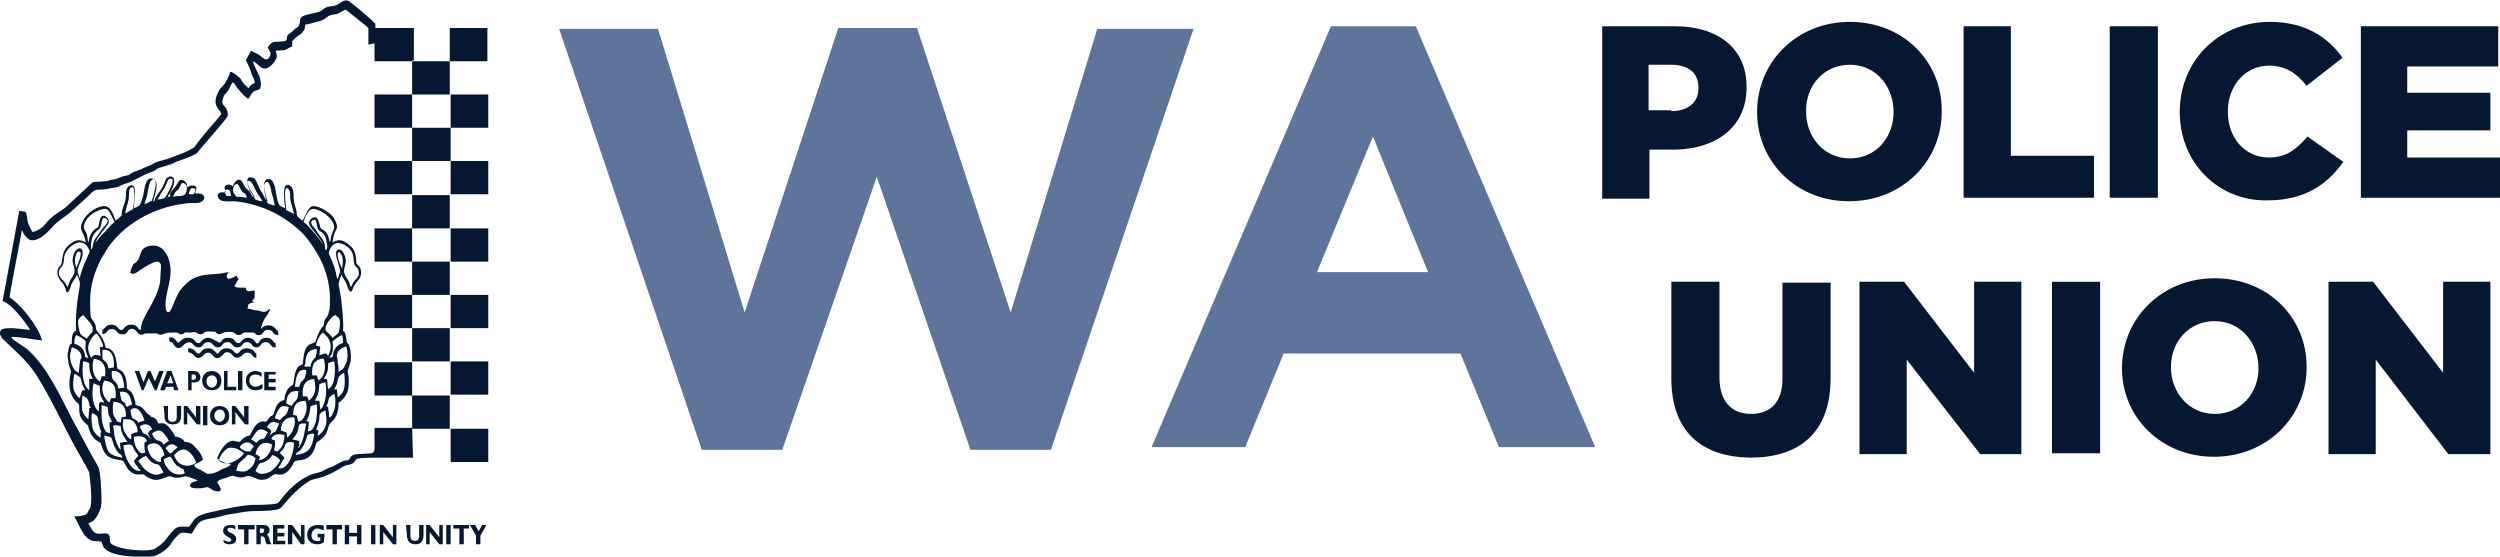 <?xml version="1.0" encoding="UTF-8"?> <svg xmlns="http://www.w3.org/2000/svg" xmlns:xlink="http://www.w3.org/1999/xlink" version="1.1" id="Layer_1" x="0px" y="0px" viewBox="0 0 285.7 63.6" style="enable-background:new 0 0 285.7 63.6;" xml:space="preserve"> <style type="text/css"> .st0{fill:#061732;} .st1{fill:#5F749A;} .st2{fill-rule:evenodd;clip-rule:evenodd;fill:#061732;} </style> <g> <path class="st0" d="M191,43.2v-11h5.5v10.9c0,2.8,1.4,4.2,3.6,4.2c2.2,0,3.6-1.3,3.6-4v-11h5.5v10.9c0,6.3-3.6,9.1-9.2,9.1 C194.5,52.2,191,49.4,191,43.2"></path> <polygon class="st0" points="212.5,32.2 217.6,32.2 225.6,42.6 225.6,32.2 231,32.2 231,51.9 226.3,51.9 217.9,41.1 217.9,51.9 212.5,51.9 "></polygon> <rect x="234.5" y="32.2" class="st0" width="5.5" height="19.6"></rect> <path class="st0" d="M242.5,42.1L242.5,42.1c0-5.7,4.5-10.3,10.6-10.3s10.5,4.5,10.5,10.1V42c0,5.6-4.5,10.2-10.6,10.2 C247,52.2,242.5,47.7,242.5,42.1 M258.1,42.1L258.1,42.1c0-2.9-2-5.4-5-5.4s-5,2.4-5,5.2V42c0,2.8,2,5.3,5,5.3 C256.1,47.3,258.1,44.9,258.1,42.1"></path> <polygon class="st0" points="266.1,32.2 271.2,32.2 279.2,42.6 279.2,32.2 284.6,32.2 284.6,51.9 279.8,51.9 271.5,41.1 271.5,51.9 266.1,51.9 "></polygon> <path class="st0" d="M183,3h8.4c5,0,8.2,2.6,8.2,6.9V10c0,4.6-3.6,7.1-8.4,7.1h-2.7v5.6h-5.4V3H183z M191,12.7c1.9,0,3.1-1,3.1-2.6 V10c0-1.7-1.2-2.6-3.1-2.6h-2.6v5.2h2.6V12.7z"></path> <path class="st0" d="M200.8,12.8L200.8,12.8c0-5.7,4.5-10.3,10.6-10.3s10.5,4.5,10.5,10.1v0.2c0,5.6-4.5,10.2-10.6,10.2 C205.3,23,200.8,18.5,200.8,12.8 M216.4,12.8L216.4,12.8c0-2.9-2-5.4-5-5.4s-5,2.4-5,5.2v0.2c0,2.8,2,5.3,5,5.3 S216.4,15.7,216.4,12.8"></path> <polygon class="st0" points="224.4,3 229.8,3 229.8,17.8 239.3,17.8 239.3,22.6 224.4,22.6 "></polygon> <rect x="241.1" y="3" class="st0" width="5.5" height="19.6"></rect> <path class="st0" d="M249.1,12.8L249.1,12.8c0-5.8,4.4-10.3,10.3-10.3c4,0,6.6,1.7,8.3,4.1l-4.1,3.2c-1.1-1.4-2.4-2.3-4.3-2.3 c-2.7,0-4.7,2.3-4.7,5.2v0.1c0,2.9,1.9,5.2,4.7,5.2c2,0,3.2-1,4.4-2.4l4.1,2.9c-1.8,2.5-4.3,4.4-8.7,4.4 C253.6,23,249.1,18.7,249.1,12.8"></path> <polygon class="st0" points="269.8,3 285.5,3 285.5,7.6 275.1,7.6 275.1,10.6 284.6,10.6 284.6,14.9 275.1,14.9 275.1,18 285.7,18 285.7,22.6 269.8,22.6 "></polygon> <polygon class="st1" points="63.9,3.3 75.2,3.3 85.1,35.7 95.8,3.2 104.8,3.2 115.5,35.7 125.4,3.3 136.4,3.3 120.1,51.4 110.9,51.4 100.2,20.2 89.4,51.4 80.2,51.4 "></polygon> <path class="st1" d="M152.1,3h9.7l20.5,48.1h-11l-4.4-10.7h-20.2l-4.4,10.7h-10.7L152.1,3z M163.2,31.1l-6.3-15.5l-6.4,15.5H163.2z "></path> <path class="st2" d="M47.1,48.9h-4.3v1.8c0,0.5,0.1,0.9-0.3,1.1l-1.7,0.1c-0.8,0.1-0.6,0.3-1,0.7c-0.6,0-0.8,0.2-1.2,0.4 c-0.4,0.2-0.7,0.4-1.1,0.5c-0.4,0.2-0.7,0.4-1.1,0.5c-0.5,0.1-0.8,0.2-1.2,0.4c-1.1,0.5-2.4,1.7-3.1,2.7c-0.1,0.1-0.3,0.4-0.4,0.4 c-0.3,0.2-2.4,0.2-3,0.2c-1.4,0.1-2.7,0.4-4,0.7c-0.5,0.1-0.9,0.2-1.3,0.3c-1.2,0.4-1.1,0.6-1.8,1.5c-0.5,0-1-0.1-1.4,0.1 c-0.3,0.1-1,1-1.2,1.3c-0.4,0.5-0.8,0.8-1.3,1.1c-0.5,0.3-2.2,0.2-2.8,0.1c-0.4,0-1.7-0.3-2.1-0.6c-0.5-0.3,0-0.9-0.5-1.2 c-0.3-0.1-0.7,0-1,0c-0.7,0-0.9-0.7-1.2-1.2l0.2-0.1c0.1,0,0.1,0,0.2-0.1c0.3-0.1,0.5-0.5,0.7-0.8c0.3-0.7,0.4-0.8,0.4-1.7 c0-0.7-0.1-3.4-0.4-3.8c-1-1.7-1.9-3.5-2.9-5.3c-1.4-2.7-2.9-6.1-5.2-8.1l-1.6-1.1l-0.1-0.1l-0.1-0.2c1.2,0,2.4,0.3,3.5,0.4 c-0.4-1.6-2.5-4.2-3.7-4.9c0-0.5,1.3-7,1.4-7.7c0.2,0.4,0.3,0.6,0.6,0.9c0.3,0.3,0.6,0.3,1,0.2c0.3-0.1,0.7-0.3,0.9-0.5 c1.1-0.9,0.8-1,2.2-2c0.3-0.2,0.5-0.4,0.8-0.6l2.2-2c0.8-0.9,0.9-0.5,2-0.7c0.4-0.1,0.7-0.1,1.1-0.2c0.2,0,0.3-0.1,0.5-0.2 c0.2-0.1,0.3-0.1,0.5-0.2c0.6-0.1,2.2-1.1,2.9-1.3c0.4-0.1,0.6-0.3,0.9-0.5c0.3-0.1,0.8-0.2,1-0.3c0.4-0.1,0.7-0.2,1-0.4 c0.8-0.3,1.6-0.5,2.4-1c0.2-0.3,3.4-3.9,3.5-4.2c0.1-0.5-0.1-0.9-0.3-1.1c-0.3-0.4-0.4-0.4-0.2-1s0.3-0.4,0.6-0.9 c0.2-0.3,0.3-0.7,0.5-0.9c0.2,0.1,0.3,0.3,0.4,0.5c0.1,0.2,0.3,0.3,0.4,0.5c0.2,0.2,0.7,0.8,1,0.9c0.1-0.2,0.5-0.9,0.7-0.9 c0.4-0.2,0.8,0,0.7-1c-0.1-0.8-0.2-0.7-0.4-1.2C29.2,7.8,29,7.4,28.9,7c0.6,0.2,1,1.2,1.8,0.7C31,7.5,31.2,7.3,31.4,7 c0.3-0.5,0.3-0.5,0.1-1.2c1.7-0.1,0.9-0.1,1.9-0.5V4.7c0.1-0.1,0.1-0.1,0.2-0.2c0.1-0.1,0.1-0.1,0.2-0.2C34.1,4,34.4,4,34.7,3.5 c0.2-0.2,0.1-0.4,0.2-0.7c0.4,0,0.8-0.2,1.3-0.3C36.6,2.4,37,2.3,37.3,2c0.4-0.3,0.6-0.3,1.2-0.4c0.3-0.1,0.7-0.4,1-0.5 c0.4,0.3,1.5,1.2,2,1.6c0.1,0.1,0.6,0.4,0.6,0.6v1.8L43,4.9v2h4.3V3.2H43v0.6c0,0.3,0,0.1-0.1,0.2V2.7c-0.1-0.1-0.2-0.1-0.3-0.3 C41.8,1.7,41,1,40.1,0.3c-0.7-0.6-1,0-1.7,0.3c-0.2,0.1-0.7,0.1-1,0.2c-0.3,0.1-0.5,0.3-0.8,0.5c-0.5,0.2-1.4,0.3-1.9,0.5 C34,2.1,34.5,2.7,34,3.1c-0.3,0.2-0.2,0.1-0.5,0.4c-0.2,0.2-0.4,0.3-0.5,0.4c-0.4,0.3,0,0.7-0.5,0.8c-1,0.2-1.3-0.2-1.9,0.7 C30.7,5.7,31,6,30.9,6.3c-0.4,1-0.9,0.2-1.4-0.1c-0.2-0.1-0.6-0.3-0.8-0.4c-0.1,0.1-0.5,0.9-0.6,1.1c0.1,0.2,0.2,0.4,0.3,0.6 c0.2,0.4,0.3,0.9,0.5,1.3C29,9,29.1,9.1,29.1,9.5c-0.2,0.1-0.3,0.1-0.4,0.2c-0.1,0.1-0.2,0.2-0.3,0.4c-0.2-0.2-0.3-0.3-0.5-0.5 S27.6,9.2,27.5,9c-0.2-0.2-0.9-0.8-1.2-0.8c-0.1,0.5-0.5,1.3-0.9,1.7c-0.2,0.2-0.3,0.3-0.4,0.5c-0.9,1.7,0.1,2,0.3,2.6 c-0.1,0.2-1.3,1.6-1.5,1.8c-0.4,0.5-1.1,1.3-1.5,1.9c-0.2,0.3-1,0.6-1.4,0.8c-0.6,0.2-1,0.4-1.6,0.6c-0.5,0.2-1.2,0.3-1.6,0.5 c-0.6,0.4-0.7,0.3-1.5,0.7c-0.2,0.1-0.5,0.2-0.8,0.3s-0.5,0.3-0.7,0.4c-0.3,0.1-0.5,0.1-0.8,0.2c-0.3,0.1-0.4,0.2-0.8,0.3 c-0.3,0-0.6,0.1-0.9,0.2l-1.4,0.1c-0.2,0-0.2,0-0.4,0.2l-2.9,2.7c-0.4,0.3-0.9,0.6-1.3,0.9c-0.4,0.3-0.8,0.7-1.1,1.1 c-0.2,0.3-1,0.8-1.4,0.8c-0.2-0.3-0.3-0.6-0.5-1c-0.1-0.3-0.1-1.1-0.3-1.3l-0.7-0.1L0.3,34.4c1.1,0.4,2.4,2.2,3.1,3.2v0.1 c0,0-1.7-0.2-2-0.2s-0.8,0-1.1,0.1s-0.4,0.5-0.2,0.8c0.1,0.3,0.3,0.4,0.5,0.6c2.4,2.3,3,2.7,4.7,5.8c1.4,2.5,2.6,5.2,4.1,7.7 c0.1,0.3,0.3,0.5,0.4,0.7c0.1,0.3,0.3,0.5,0.4,0.8c0.1,1.1,0.3,2.3,0.2,3.5c0,0.4-0.1,0.6-0.3,0.9c-0.2,0.4-0.2,0.4-0.6,0.5 C9.2,59,8.8,59,8.5,59c0.1,0.3,0.4,0.7,0.5,1c0.3,0.6,0.7,1.4,1.3,1.7c0.4,0.2,0.8,0.1,1.3,0.2c0.2,0.5,0.1,0.7,0.8,1.1 c0.6,0.4,2.2,0.6,3,0.6c0.6,0,1.2,0,1.8,0c0.8,0,1.9-0.8,2.3-1.4c0.2-0.3,0.4-0.6,0.6-0.8c0.5-0.4,0.3-0.7,1.8-0.4 c0.9-1.5,0.8-1.5,2.5-1.8c0.6-0.1,1.1-0.3,1.7-0.4c0.6-0.1,1.2-0.2,1.8-0.3c1.3-0.2,2.7,0,3.9-0.3c0.3-0.1,0.4-0.3,0.6-0.5 c0.8-1,1.8-2,2.9-2.7c0.5-0.3,1-0.3,1.6-0.5c0.5-0.2,1-0.4,1.5-0.7c0.6-0.3,0.8-0.6,1.5-0.7s0.6-0.6,1-0.7c0.7-0.1,1.6-0.1,2.2-0.1 h4.1L47.1,48.9z"></path> <g> <path class="st2" d="M28.2,33.2c-0.1-0.1-0.1-0.2-0.1-0.3c-0.4-0.1-1,0.1-1.3-0.2c0.1-0.2,0.3-0.6,0.4-0.7l0.1-0.2c0,0,0,0-0.1,0 s0,0-0.1-0.1v-0.2c-0.4,0.1-1.1,0.7-1.2,0.1c0-0.2,0.2-0.5,0.3-0.5c-0.3,0-1,0.2-1.4,0.2c-1.4,0.1-2.6,0.1-3.7,1.3 c-0.7,0.7-0.8,1-1.3,2.2c-0.6,1.7-1.1,0.7-0.8-0.9c0.2-1.1,0.5-1.9,0.5-3.1c-0.1-1.6-0.9-3-2.4-2.7c-1.4,0.3-0.8,1.3-1.6,1.9 c-0.2,0.2-0.3,0.1-0.4,0.5c-0.1,0.2-0.2,0.4-0.2,0.7c0.4,0.3,0.9-0.2,1.2-0.4c0.5-0.3,1.2-0.8,1.8-0.9c0.3,0,0.4,0.1,0.5,0.4 c0,0.5-0.1,1.4-0.1,1.9c-0.4,2.3-2.1,3.9-2.2,5.3v0.1v0.1l0,0c-0.4,0-0.3-0.6-1.1-0.6c-0.8,0-0.8,0.6-1.1,0.6 c-0.4,0.1-0.4-0.6-1.1-0.6c-0.8,0-0.8,0.5-1.1,0.6v0.5c0.7-0.1,0.4-0.6,1.1-0.6c0.6,0,0.5,0.6,1.1,0.6c0.7,0.1,0.6-0.5,1-0.6 c0.8-0.2,0.7,0.9,1.5,0.6c0.2-0.1,0.1-0.1,0.3-0.1h1.2c0.4,0.1,0.2,0.3,1,0c0.2-0.1,0.9-0.1,1.2-0.1c0.4,0,0.4,0.4,0.9,0.1 c0.3-0.2,0.1-0.1,0.7-0.1c0.2,0,0.6-0.1,0.7,0c0.2,0.1,0.3,0.2,0.6,0.2c0.5-0.1,0-0.4,1.4-0.3c0.4,0,0.2,0.2,0.6,0.3 c0.3,0,0.5-0.2,0.6-0.2c0.2-0.1,1-0.1,1.1,0c0.1,0,0.4,0.5,0.9,0.2c0.3-0.2,0.1-0.2,0.6-0.2c0.1,0,0.7,0,0.8,0 c0.2,0.1,0.2,0.3,0.6,0.3c0.6,0,0.4-0.7,1.1-0.6c0.6,0,0.4,0.6,1.1,0.6c0-0.6,0-0.4-0.2-0.6c-0.1-0.1-0.2-0.4-0.7-0.5 c-0.6-0.1-0.9,0.2-1.1,0.4c0.3-1.2,0.7-1.5,0.8-1.7l0.3-0.6c-0.2,0-0.3,0.2-0.5,0.3c-0.3,0.1-0.5,0-0.8-0.1 c-1.2-0.1-0.3-0.1-1.1-0.2c-0.1,0-0.2-0.1-0.3-0.1c0.4-0.1-0.2-0.4,0.6-0.6c0.2,0,0.2-0.1,0.3-0.1c-0.1,0-0.2,0-0.3-0.1 c0.1-0.2,0.3-0.2,0.3-0.5c0-0.2,0-0.6,0-0.7C28.6,33.2,28.5,33.4,28.2,33.2"></path> <path class="st2" d="M19.4,39.1c0.2,0,0.3,0,0.4,0.2c0,0,0.5,1,1.2,0.1c0.2-0.2,0.6-0.4,0.9-0.2c0.3,0.2,0.3,0.5,0.8,0.5 c0.6,0,0.4-0.6,1.1-0.6c0.6,0,0.5,0.6,1.1,0.6s0.4-0.6,1.1-0.6c0.6,0,0.5,0.6,1.1,0.6c0.7,0,0.5-0.6,1.1-0.6 c0.7,0,0.5,0.6,1.1,0.6s0.4-0.6,1.1-0.6c0.6,0,0.5,0.7,1.1,0.6v-0.5c-0.1,0-0.1,0-0.2-0.1c-0.1-0.1-0.3-0.5-0.8-0.5 c-0.6,0-0.8,0.3-0.9,0.5c-0.1,0.2-0.3,0.2-0.4,0c-0.1-0.2-0.4-0.5-0.9-0.5c-0.7,0-0.7,0.7-1.1,0.6c-0.4,0-0.3-0.6-1.1-0.6 c-0.5,0-0.7,0.2-0.8,0.4s-0.3,0.2-0.5,0c-0.3-0.1-0.4-0.2-0.4-0.2c-0.2-0.1-0.4-0.2-0.7-0.2c-0.7,0.1-0.7,0.7-1.1,0.6 c-0.3,0-0.3-0.6-1.1-0.6c-0.5,0-0.7,0.2-0.9,0.4s-0.3,0.2-0.4,0c-0.2-0.2-0.4-0.6-0.9-0.4L19.4,39.1z"></path> <path class="st2" d="M28.3,40.3c0.6,0,0.5,0.6,1,0.6v-0.5c-0.1,0-0.2-0.2-0.4-0.4c-0.2-0.1-0.4-0.2-0.7-0.2 c-0.8,0-0.8,0.6-1.1,0.6c-0.4,0-0.4-0.6-1.2-0.6c-0.4,0-0.7,0.2-0.8,0.4s-0.3,0.3-0.4,0.1c-0.2-0.2-0.4-0.5-0.9-0.5 c-0.8,0-0.8,0.6-1.1,0.6c-0.4,0-0.3-0.6-1.2-0.6c0,0.6,0,0.4,0.2,0.5c0.5,0.1,0.6,0.9,1.3,0.5c0.3-0.2,0.4-0.5,0.8-0.5 c0.3,0,0.4,0.2,0.6,0.4c0.2,0.3,0.6,0.3,0.9,0c0.1-0.1,0.2-0.2,0.3-0.3c0.3-0.3,0.7-0.1,0.9,0.1c0.2,0.3,0.5,0.5,0.9,0.3 C27.8,40.6,27.8,40.3,28.3,40.3"></path> <rect x="47.1" y="45.2" class="st2" width="4.3" height="3.8"></rect> <rect x="51.5" y="49" class="st2" width="4.3" height="3.8"></rect> <rect x="51.5" y="41.3" class="st2" width="4.3" height="3.8"></rect> <rect x="42.8" y="41.4" class="st2" width="4.3" height="3.8"></rect> <rect x="51.5" y="26.1" class="st2" width="4.3" height="3.8"></rect> <rect x="47.1" y="29.9" class="st2" width="4.3" height="3.8"></rect> <rect x="42.8" y="26.1" class="st2" width="4.3" height="3.8"></rect> <rect x="51.5" y="18.4" class="st2" width="4.3" height="3.8"></rect> <rect x="47.1" y="22.3" class="st2" width="4.3" height="3.8"></rect> <rect x="42.8" y="18.4" class="st2" width="4.3" height="3.8"></rect> <rect x="51.5" y="10.8" class="st2" width="4.3" height="3.8"></rect> <rect x="51.4" y="3.2" class="st2" width="4.3" height="3.8"></rect> <rect x="47.1" y="14.6" class="st2" width="4.4" height="3.8"></rect> <rect x="42.8" y="10.8" class="st2" width="4.3" height="3.8"></rect> <rect x="47.1" y="7" class="st2" width="4.3" height="3.8"></rect> <rect x="42.8" y="3.2" class="st2" width="4.3" height="3.8"></rect> <rect x="51.5" y="33.7" class="st2" width="4.3" height="3.8"></rect> <rect x="47.1" y="37.5" class="st2" width="4.3" height="3.8"></rect> <rect x="42.8" y="33.7" class="st2" width="4.3" height="3.8"></rect> <polygon class="st0" points="31.5,43.3 30.7,43.3 30.7,42.8 31.5,42.8 31.5,42.5 30.2,42.5 30.2,44.6 31.5,44.6 31.5,44.2 30.7,44.2 30.7,43.7 31.5,43.7 "></polygon> <path class="st0" d="M29.2,44.2c-0.4,0-0.7-0.3-0.7-0.7c0-0.5,0.3-0.7,0.7-0.7s0.6,0.2,0.7,0.3v-0.5c-0.1,0-0.3-0.2-0.7-0.2 c-0.6,0-1.1,0.4-1.1,1.1c0,0.6,0.4,1.1,1.1,1.1c0.4,0,0.6-0.1,0.8-0.2v-0.5C29.6,44.1,29.4,44.2,29.2,44.2"></path> <rect x="27.2" y="42.4" class="st0" width="0.5" height="2.2"></rect> <rect x="23.2" y="46.4" class="st0" width="0.5" height="2.2"></rect> <polygon class="st0" points="25.6,44.6 27,44.6 27,44.2 26,44.2 26,42.4 25.6,42.4 "></polygon> <path class="st0" d="M24.2,42.4c-0.7,0-1.1,0.5-1.1,1.1s0.4,1.1,1.1,1.1c0.7,0,1.1-0.4,1.1-1.1C25.3,42.9,24.9,42.4,24.2,42.4 M24.2,42.9c0.4,0,0.6,0.3,0.6,0.7s-0.3,0.7-0.6,0.7s-0.6-0.3-0.6-0.7C23.6,43.1,23.9,42.9,24.2,42.9"></path> <path class="st0" d="M25.1,46.4c-0.7,0-1.1,0.5-1.1,1.1s0.4,1.1,1.1,1.1c0.7,0,1.1-0.4,1.1-1.1C26.2,46.9,25.8,46.4,25.1,46.4 M25.1,46.8c0.4,0,0.6,0.3,0.6,0.7s-0.3,0.7-0.6,0.7s-0.6-0.3-0.6-0.7S24.8,46.8,25.1,46.8"></path> <path class="st0" d="M21.9,42.8h0.3c0.1,0,0.2,0.1,0.2,0.3s-0.1,0.3-0.3,0.3h-0.2V42.8z M21.4,44.6h0.5v-0.9h0.4 c0.2,0,0.6-0.1,0.6-0.6c0-0.2-0.1-0.4-0.2-0.5c-0.1-0.1-0.2-0.2-0.6-0.2h-0.6v2.2H21.4z"></path> <path class="st0" d="M19,44.2l-0.2,0.4h-0.5l0.8-2.2h0.5l0.8,2.2h-0.5l-0.1-0.4H19z M19.8,43.8l-0.3-0.9l-0.4,0.9H19.8z"></path> <polygon class="st0" points="15.4,42.4 15.9,42.4 16.4,43.7 16.9,42.4 17.2,42.4 17.7,43.6 18.2,42.4 18.7,42.4 17.9,44.6 17.7,44.6 17,43.2 16.4,44.6 16.2,44.6 "></polygon> <polygon class="st0" points="21,48.5 21,46.4 21.4,46.4 22.4,47.7 22.4,46.4 22.9,46.4 22.9,48.5 22.5,48.5 21.4,47.1 21.4,48.5 "></polygon> <polygon class="st0" points="26.5,48.5 26.5,46.4 26.9,46.4 27.9,47.7 27.9,46.4 28.4,46.4 28.4,48.5 28,48.5 26.9,47.1 26.9,48.5 "></polygon> <path class="st0" d="M18.7,46.4h0.5v1.2c0,0.4,0.1,0.6,0.5,0.6c0.4,0,0.5-0.2,0.5-0.6v-1.2h0.5v1.1c0,0.3,0,0.4-0.1,0.5 c-0.1,0.4-0.5,0.5-0.9,0.5c-0.3,0-0.5-0.1-0.7-0.3s-0.2-0.5-0.2-0.8L18.7,46.4L18.7,46.4z"></path> <polygon class="st0" points="32.5,60.9 31.7,60.9 31.7,60.4 32.5,60.4 32.5,60 31.2,60 31.2,62.2 32.6,62.2 32.6,61.8 31.7,61.8 31.7,61.3 32.5,61.3 "></polygon> <rect x="51" y="60" class="st0" width="0.5" height="2.2"></rect> <rect x="42.4" y="60" class="st0" width="0.5" height="2.2"></rect> <polygon class="st0" points="43.4,62.2 43.4,60 43.8,60 44.9,61.4 44.9,60 45.3,60 45.3,62.2 44.9,62.2 43.8,60.8 43.8,62.2 "></polygon> <polygon class="st0" points="48.7,62.2 48.7,60 49.1,60 50.2,61.4 50.2,60 50.6,60 50.6,62.2 50.2,62.2 49.1,60.8 49.1,62.2 "></polygon> <polygon class="st0" points="32.9,62.2 32.9,60 33.4,60 34.4,61.4 34.4,60 34.8,60 34.8,62.2 34.4,62.2 33.4,60.8 33.4,62.2 "></polygon> <path class="st0" d="M46.4,60h0.5v1.2c0,0.4,0.1,0.6,0.5,0.6s0.5-0.2,0.5-0.6V60h0.5v1.1c0,0.6-0.2,1.1-0.9,1.1s-1-0.4-1-1.1 L46.4,60L46.4,60z"></path> <polygon class="st0" points="54.9,62.2 54.9,61.2 55.6,60 55.1,60 54.7,60.7 54.3,60 53.7,60 54.4,61.2 54.4,62.2 "></polygon> <polygon class="st0" points="39.4,60 39.4,62.2 39.9,62.2 39.9,61.3 40.8,61.3 40.8,62.2 41.3,62.2 41.3,60 40.8,60 40.8,60.9 39.9,60.9 39.9,60 "></polygon> <path class="st0" d="M37.1,61h-0.8v0.4h0.3v0.4c-0.5,0.1-1,0-1-0.6c0-0.5,0.3-0.8,0.7-0.8c0.2,0,0.6,0.2,0.7,0.2v-0.5 C36.9,60,36.6,60,36.3,60c-0.7,0-1.2,0.4-1.2,1.1c0,0.3,0.1,0.6,0.3,0.8c0.2,0.2,0.5,0.3,0.9,0.3c0.3,0,0.5-0.1,0.7-0.2L37.1,61 L37.1,61z"></path> <path class="st0" d="M29.7,60.4H30c0.1,0,0.2,0.1,0.2,0.2s-0.1,0.3-0.2,0.3h-0.3V60.4z M29.3,62.2h0.5v-0.9H30 c0.1,0,0.3,0.1,0.3,0.4c0.1,0.3,0.1,0.4,0.2,0.5H31c0-0.1-0.2-0.3-0.2-0.6c-0.1-0.2-0.1-0.4-0.3-0.5c0.3-0.2,0.3-0.3,0.3-0.5 c0-0.3-0.2-0.6-0.6-0.6h-0.9V62.2z"></path> <polygon class="st0" points="27.9,62.2 28.4,62.2 28.4,60.5 29.1,60.5 29.1,60 27.2,60 27.2,60.5 27.9,60.5 "></polygon> <polygon class="st0" points="38,62.2 38.5,62.2 38.5,60.5 39.1,60.5 39.1,60 37.3,60 37.3,60.5 38,60.5 "></polygon> <polygon class="st0" points="52.5,62.2 53,62.2 53,60.4 53.6,60.4 53.6,60 51.8,60 51.8,60.4 52.5,60.4 "></polygon> <path class="st0" d="M25.6,62c0.1,0.1,0.3,0.2,0.6,0.2c0.6,0,0.8-0.3,0.8-0.6c0-0.3-0.2-0.5-0.6-0.7c-0.3-0.1-0.4-0.2-0.4-0.4 c0-0.3,0.6-0.2,0.9,0v-0.4C26.8,60,26.6,60,26.4,60c-0.7,0-0.9,0.3-0.9,0.7c0,0.3,0.3,0.5,0.6,0.7c0.3,0.1,0.4,0.3,0.3,0.4 c-0.2,0.3-0.8-0.1-0.9-0.1L25.6,62z"></path> <path class="st2" d="M15.8,52.7c0.2-0.3,0.6-0.5,0.9-0.6c0.3,0.4,0.5,0.7,1,0.9c0.3,0.1,0.4,0,0.6,0.3c0.1,0.2,0.3,0.5,0.4,0.7 c-0.5,0.2-0.9,0.5-1.8-0.1C16.3,53.5,16.3,53.3,15.8,52.7 M18.7,52.5c0.2-0.1,0.5-0.3,0.8-0.3c0.3,0.4,0.2,0.5,0.7,1 c0.2,0.1,0.3,0.2,0.5,0.3c0.1,0.1,0.2,0,0.3,0.2c0,0.1,0.1,0.3,0.1,0.4c-0.5,0.3-1.6,0.1-2-0.7C18.8,53.1,18.8,52.9,18.7,52.5 M29.2,53.8c0.1-0.2,0.2-0.4,0.3-0.6c0.3-0.5,0.4-0.1,1.2-0.7c0.2-0.2,0.3-0.3,0.4-0.5c0.4,0.1,0.7,0.3,0.9,0.6 c-0.1,0.4-0.8,1.1-1.1,1.3C30.4,54.1,29.7,54.4,29.2,53.8 M27,53.8L27,53.8C26.9,53.7,26.9,53.7,27,53.8c0.2-1.1,0.6-1,1.2-1.7 c0.1-0.1,0.1-0.2,0.3-0.1c0.2,0,0.6,0.2,0.7,0.4c-0.1,0.6-0.4,1-0.7,1.2C28,54,27.7,53.9,27,53.8 M19.9,52 c0.3-0.3,0.9-0.9,1.5-0.5c0.4,0.2,0.9,0.9,1,1.4C21.3,53.6,20.2,53.1,19.9,52 M25,52.6c0.1-0.4,0.6-1.2,1.1-1.4 c0.3-0.1,0.7,0,1,0.1c0.4,0.2,0.7,0.4,0.8,0.5C27.2,52.7,25.8,53.4,25,52.6 M19.4,51.8c-0.1-0.1-0.4-0.5-0.5-0.6 c0.1-0.1,0.4-0.4,0.6-0.4c0.4-0.1,0.6,0.2,0.8,0.3l-0.2,0.2C19.6,51.6,19.8,51.8,19.4,51.8 M14.1,50.9c1.2-0.3,1,0.1,1.3,0.6 c0.2,0.3,0.3,0.3,0.4,0.6c-0.2,0.2-0.3,0.3-0.5,0.6c0.1,0.2,0.2,0.4,0.4,0.6c0.1,0.2,0.3,0.4,0.4,0.5C15,54,14.2,52.2,14.1,50.9 M28.6,51.6c-0.3,0-0.5,0-0.7-0.1c-0.1-0.1-0.4-0.2-0.5-0.4c0.1-0.3,0.9-1,1.6-0.1C28.9,51.2,28.7,51.4,28.6,51.6 M18.8,52 l-0.4,0.3v0.5c-0.5,0-0.8-0.3-1.1-0.6c-0.1-0.2-0.2-0.3-0.3-0.6c-0.1-0.1-0.2-0.6-0.1-0.7C16.9,50.8,18.3,50,18.8,52 M31.8,53.5 c0-0.1,0.3-0.4,0.3-0.5c0.1-0.2,0.2-0.4,0.4-0.6c-0.1-0.3-0.2-0.3-0.4-0.5L32,51.7c0.4-0.3,0.5-0.6,0.6-0.9c0.2-0.4,0.7-0.3,1-0.2 C33.6,51.8,32.9,53.8,31.8,53.5 M29.6,52.6l0.1-0.4c-0.1-0.1-0.3-0.2-0.5-0.3c0.1-0.5,0.3-0.9,0.6-1.1c0.4-0.3,0.9-0.2,1.3,0 C31,51.7,30.4,52.5,29.6,52.6 M16.5,50.6c0,0.5,0,0.7,0.1,1.1l-0.3,0.1c-0.1,0-0.2,0-0.3-0.1c-0.5-0.5-0.7-1-0.7-1.8 c0.6-0.1,1.3-0.1,1.5,0.5C16.8,50.4,16.6,50.5,16.5,50.6 M31,50.1c0.4-0.6,0.9-0.5,1.5-0.4c0,0.8-0.2,1.4-0.7,1.8 c-0.2,0.2-0.2,0-0.5,0c0.1-0.5,0.2-0.6,0.1-1.2C31.3,50.3,31.1,50.3,31,50.1 M30.7,49.9c0.1-0.2,0.3-0.4,0.3-0.7 c-0.2-0.1-0.3-0.3-0.5-0.4c0.5-0.8,0.9-0.6,1.4-0.4l-0.3,0.7C31.4,49.6,31.4,49.1,30.7,49.9C30.7,50,30.8,49.9,30.7,49.9 c-0.1,0.2,0,0.1-0.1,0.2L30.7,49.9z M11.9,49.8c0.2,0,0.7,0.1,0.8,0.2c0.2,0.2,0.2,1.2,1,1.9c0.2,0.1,0.2,0.1,0.3,0.4 c-0.7-0.1-1.3-0.3-1.6-0.7C12.1,51.1,12,50.4,11.9,49.8 M17.4,49.5c0.4-0.2,0.7-0.5,1.2-0.1c0.2,0.2,0.6,0.7,0.7,1 c-0.3,0.1-0.4,0.3-0.6,0.4c-0.2-0.3-0.3-0.4-0.8-0.5C17.7,50.2,17.4,49.8,17.4,49.5 M33.8,52c0.1-0.5,0.4-0.1,1-1.3 c0.1-0.2,0.3-0.8,0.3-0.9c0.1-0.2,0.6-0.3,0.8-0.2C35.7,51.2,35.3,51.8,33.8,52 M28.7,50.2c0.6-0.8,0.8-1.6,1.9-0.8 c-0.1,0.2-0.1,0.2-0.2,0.4c-0.4,0.6-0.3,0.2-0.8,0.5c-0.1,0.1-0.2,0.2-0.3,0.3L28.7,50.2z M34.3,50.9c-0.1,0.1-0.1,0.3-0.2,0.3 l0,0v-0.1l0.1-0.2v-0.5c-0.3-0.1-0.5-0.1-0.8-0.2c1.3-1.3,0.1-1.9,1.6-1.8C34.8,49.3,34.7,50.3,34.3,50.9 M13.4,48.6l0.4,0.1 c0,0.4,0.1,0.6,0.2,0.9c0.1,0.3,0.3,0.4,0.4,0.7l0.1,0.1c0.1,0.1,0,0,0.1,0.1h-0.3c-0.2,0-0.4,0.1-0.6,0.1l0.1,0.8 C13.4,51.1,13,49.9,13,49c-0.1-0.2-0.1-0.2,0-0.4C13.1,48.6,13.2,48.6,13.4,48.6 M15,50.2c-0.3,0-0.6-0.6-0.8-0.9 c-0.2-0.4-0.2-0.9-0.1-1.4c0.5,0,0.9,0,1.2,0.3c0.2,0.2,0.5,0.8,0.4,1.2c-0.2,0-0.5,0.1-0.7,0.2V50.2z M17,49.4 c-0.1,0.1,0,0-0.1,0.1c0.1,0.3,0.3,0.6,0.4,0.8c-0.1-0.1-0.2-0.3-0.3-0.4c-0.5-0.5-0.5-0.1-0.8-0.7C16.1,49,16,48.9,16,48.7 c0.6-0.4,1.2-0.2,1.4,0.4C17.2,49.1,17.1,49.2,17,49.4 M32.1,49.2c0-1,0.6-1.6,1.5-1.5c0.3,0.5-0.1,1.9-0.8,2.3 c0-0.3,0-0.4-0.1-0.6L32.1,49.2z M11.5,50c-0.3-0.1-0.8-0.6-0.9-1s-0.2-1.3-0.1-1.7v-0.1c1.1,0.4,0.4,0.7,1.1,2.2h-0.1V50z M36.1,49.1c0.2-0.4,0.3-0.7,0.4-1.3c0-0.3-0.1-0.6,0.7-0.9l0.1,0.9c0.1,0.9-0.4,1.7-1,2l0.1-0.6L36.1,49.1z M36.2,46.2 c0.1,0.6,0,1.4-0.1,2c-0.1,0.3-0.2,0.5-0.3,0.7c-0.2,0.3-0.2,0.3-0.6,0.4l0.1-1.1L35,48.1l0,0c0.3-0.4,0.4-0.9,0.5-1.7L36.2,46.2z M11.6,46.3l0.7,0.2c0.2,1.4-0.1,0.4,0.5,1.7l-0.3,0.1l0.1,1.2c-0.4-0.1-0.5,0-0.8-0.8c-0.2-0.6-0.2-1.2-0.2-1.8L11.6,46.3z M13.8,48.3c-0.4-0.1-0.4-0.1-0.5-0.3s-0.2-0.3-0.3-0.5c-0.1-0.2-0.1-0.5-0.1-0.8c0-0.1,0-0.3,0-0.4l0.1-0.4 c1,0.1,1.4,0.6,1.4,1.7l-0.5,0.1L13.8,48.3z M16,47c0.2,0.3,0.4,0.6,0.5,1.1c-0.3,0-0.4,0.1-0.7,0.2c-0.1-0.2-0.1-0.2-0.3-0.3 c-0.4-0.3-0.4,0-0.6-1.1C15.2,46.5,15.7,46.6,16,47 M33.5,47.4c0-1.1,0.4-1.6,1.4-1.6c0.3,0.8,0.1,1.5-0.3,2.1 c-0.2,0.2-0.2,0.2-0.5,0.3l-0.2-0.7L33.5,47.4z M31.4,47.8c0.1-0.4,0.3-0.8,0.5-1.1c0.3-0.4,0.6-0.3,1.1-0.2 c-0.2,1.1-0.5,0.9-0.8,1.3l-0.1,0.1c-0.1,0.1,0,0-0.1,0.1L31.4,47.8z M10.1,47.9c-0.2-0.1-0.6-0.6-0.7-1c-0.1-0.6,0-1.4,0-1.6 v-0.1c0.8,0.3,0.7,0.7,0.8,1c0,0.2,0.1,0.3,0.2,0.4c-0.3,0.1-0.1-0.1-0.2,0.1L10.1,47.9z M38,47.3c-0.1,0.2,0,0.2-0.2,0.3 c-0.1,0.1-0.1,0.1-0.2,0.1v-0.3c0-0.3-0.1-0.6-0.1-0.9c-0.1-0.1-0.1,0-0.1,0c-0.1-0.1,0,0-0.1-0.1c0.2-0.3,0.2-0.6,0.3-0.9 c0.1-0.2,0.4-0.4,0.6-0.5C38.4,45.5,38.4,46.7,38,47.3 M11.3,47c-0.7-0.4-0.9-2.1-0.6-3.2l0.7,0.3c0,0.4,0,0.7,0.1,1.1 c0.2,0.5,0.3,0.5,0.4,0.8C11.3,45.9,11.3,45.8,11.3,47 M36.5,43.9c0.2-0.1,0.5-0.2,0.7-0.2c0.1,0.6,0.1,1.2,0,1.8 c-0.1,0.5-0.3,1.1-0.6,1.3l-0.1-1H36C36.2,45.2,36.4,45.4,36.5,43.9 M32.7,46.1c0.1-1,0.4-1.5,1.4-1.4c-0.1,1.2-0.1,0.7-0.8,1.7 L32.7,46.1z M14.5,46.5c-0.1-0.1-0.2-0.3-0.2-0.4c-0.3-0.4-0.4,0.1-0.6-1.3c0.4-0.1,0.8,0,1,0.3c0.2,0.2,0.3,0.8,0.4,1.1 L14.5,46.5z M34.6,45.3c-0.1-1.3,0.3-1.9,1.3-2c0.3,1.2,0.1,1.9-0.6,2.5l-0.2-0.5H34.6z M12.5,46c-0.3-0.2-0.6-0.6-0.7-1 c-0.2-0.6-0.1-1,0.1-1.5c1.3,0.1,1.4,1,1.3,2h-0.5L12.5,46z M38.2,44.5c0.1-0.3,0.3-0.4,0.4-1.1c0.1-0.4,0.3-0.6,0.7-0.8 c0.1,0.2,0.1,0.7,0.1,1c0,0.9-0.2,1.4-0.8,1.8l-0.1-0.9H38.2z M9.1,45.5c-0.3-0.2-0.6-0.6-0.7-1.1c-0.1-0.6,0-1.1,0.1-1.7 C8.7,42.8,8.8,42.9,9,43c0.2,0.2,0.2,0.1,0.3,0.5c0.1,0.7,0.4,0.8,0.4,1.1c-0.1,0,0,0-0.1,0H9.5H9.4L9.1,45.5z M10.2,44.6 C10,44.5,10.2,44.6,10.2,44.6c-0.9-0.7-0.8-2.4-0.7-3.3c0.3,0,0.5,0.1,0.7,0.2c0,1,0.1,1.1,0.4,1.8h-0.4V44.6z M13,43.5 c-0.2-0.2-0.3-0.7-0.2-1.1c1.1-0.1,1.3,0.8,1.4,1.9l-0.7,0.1C13.5,44,13.3,43.7,13,43.5 M37.5,41.5c0.2-0.1,0.5-0.2,0.7-0.2 c0.1,0.6,0.1,1.3,0,1.9c-0.1,0.7-0.3,1-0.7,1.3c-0.2-1.2,0.1-1.2-0.5-1.2C37.4,42.6,37.5,42.5,37.5,41.5 M33.7,44.2 c0.1-0.8,0.2-2.2,1.3-1.9c0,0.2,0,0.4-0.1,0.6c-0.1,0.7-0.5,0.4-0.7,1.3L33.7,44.2z M11.4,43.6c-0.7-0.5-1-1.4-0.7-2.6 c1,0.1,1.5,0.8,1.3,2h-0.4C11.6,43.2,11.5,43.4,11.4,43.6 M35.7,42.9c-0.1-0.5,0-1.1,0.2-1.4c0.1-0.2,0.7-0.6,1.1-0.5 c0.2,0.7,0.2,1.5-0.2,2.1l-0.3,0.3c-0.1,0.1,0,0-0.1,0.1l-0.2-0.6H35.7z M8.2,39.7c0.5,0.1,1,0.4,1.1,1c0.1,0.5-0.1-0.1-0.2,0.9 c0,0.3-0.1,0.7-0.1,1c-0.4-0.2-0.5-0.3-0.7-0.7S8,41.1,8,40.6L8.2,39.7z M38.7,42.5c0-0.4,0-0.7-0.1-1c0-0.7-0.1-0.6-0.1-0.7 c-0.1-0.5,0.4-1.1,1.1-1.2c0.1,0.6,0.2,1.1,0,1.8C39.3,42.1,39.2,42.2,38.7,42.5 M35.1,41.9h-0.3c0-0.2,0-0.2,0.1-0.3 c0-1,0.3-1.7,1.3-1.7c0,0.2,0,0.5-0.1,0.7c0,0.3-0.1,0.3-0.2,0.4c-0.2,0.2-0.4,0.5-0.4,0.9L35.1,41.9z M11.7,40 c1.1-0.2,1.4,0.9,1.3,2l-0.6,0.1c-0.1-0.5-0.2-0.7-0.5-0.9c-0.2-0.2-0.2-0.1-0.2-0.5C11.7,40.4,11.7,40.2,11.7,40 M10.4,40.9 c-0.4-0.9-0.5-1.4,0.1-2.3c0.3-0.4,0.3-0.3,0.5-0.5c0.3,0.2,0.7,1,0.8,1.5l-0.4,0.1l0.1,1c-0.3-0.1-0.5-0.2-0.8-0.1L10.4,40.9z M36.1,39.5c0.1-0.6,0.5-1.3,0.8-1.5c0.1,0.1,0.4,0.4,0.5,0.5c0.7,1,0.3,1.7,0.1,2.2l-0.2-0.3c-0.3,0-0.5,0.1-0.8,0.2l0.1-1 L36.1,39.5z M8.5,39.3c0-0.3,0-0.7,0.2-1c0.4,0.1,0.9,0.5,1.1,0.7c-0.1,1.1,0,1.1,0.3,1.9c-0.4-0.1-0.4,0-0.4-0.4 C9.6,39.9,9.1,39.4,8.5,39.3 M38,39c0.3-0.2,0.7-0.6,1.1-0.7c0.1,0.3,0.1,0.6,0.1,0.9c-0.8,0.2-1.1,0.8-1.2,1.6l-0.4,0.1 C38.1,40.4,38.1,39.7,38,39 M9.9,38.7c-0.7-0.5-0.7-0.3-0.9-1.2c-0.2-1.1,0-1.1,0.5-1.5c0.3,0.4,1.1,1,1.1,1.6 c0,0.4-0.1,0.4-0.3,0.6C10.2,38.3,10.1,38.5,9.9,38.7 M37.2,37.5c0-0.5,0.8-1.4,1.1-1.5l0.4,0.3c0.3,0.4,0.1,1.3,0,1.7 c-0.1,0.2-0.6,0.5-0.7,0.6C37.3,37.7,37.2,38,37.2,37.5 M38.8,28.8c0.6,0.7,0.3,1.4,0.3,1.9c-0.2-0.3-0.6-1.4-0.5-1.8L38.8,28.8z M8.7,30.6c-0.1-0.4-0.2-0.8-0.1-1.2c0.2-0.7,0.3-0.7,0.6-0.6C9.3,29.2,9,30,8.8,30.4L8.7,30.6z M38.6,31.9 c-0.1-0.1-0.2-0.5-0.2-0.7c-0.1-0.2-0.1-0.5-0.2-0.7c-0.5-1.5-0.8-1.4-0.5-2c0.4-0.8,0.9-0.9,1.7-0.5c1.4,0.8,0.8,1.9,1.2,2.4 c0.2,0.2,0.3,0.2,0.4,0.6c0.1,0.5-0.2,0.8-0.4,1c-0.3,0.3-0.3,0.5-0.5,0.8c-0.2-0.3,0-0.3-0.4-0.9c-1-1.4,0.4-1.5-0.5-3.1 c-0.3-0.5-1.2-0.5-0.6,1.1C39,31.4,38.9,30.7,38.6,31.9 M7.7,32.8c-0.4-0.8-0.5-0.7-0.8-1.1c-0.5-0.8,0.2-1.2,0.2-1.3 c0.3-0.3,0.1-1.1,0.4-1.5c0.3-0.7,1.5-1.6,2.2-1c0.2,0.1,0.3,0.3,0.4,0.5c0.2,0.3,0.2,0.3,0,0.7c-0.3,0.7-0.6,1.3-0.8,2l-0.2,0.7 l0,0c-0.1-0.4-0.3-0.7-0.2-1.1c0.1-0.3,0.2-0.6,0.4-1c0.5-1.6-0.4-1.5-0.7-1c-0.9,1.7,0.6,1.8-0.5,3.2C7.9,32.2,7.9,32.5,7.7,32.8 M34.7,25.4c0-0.3,0.5-1.4,0.9-1.5c0.6-0.2,2.4,0.8,2.6,2c0,0.3-0.2,0.6-0.3,0.9c-0.1,0.3-0.1,0.7-0.2,0.9 c-0.2-0.8-0.3-1.2-0.9-1.5c-0.3-0.2-0.2-0.5-0.4-0.9c-0.1-0.4-0.3-0.6-0.7-0.4c-0.9,0.6,0,1.2,0.7,2.2c0.2,0.3,0.4,0.5,0.5,0.8 c-0.5-0.7-0.5-0.7-1-1.3C35.6,26.3,35.1,25.6,34.7,25.4 M35.6,25.3c0.1-0.1,0.2-0.2,0.4-0.2c0.2,0.2,0.2,0.7,0.3,1 c0.2,0.5,0.8,0.3,1,1.4c0,0.2,0.1,0.4,0.1,0.6c0,0.2,0,0.3-0.1,0.4c0,0.1,0,0-0.1,0.1c-0.1-0.4,0-0.7-0.3-1.2 c-0.2-0.3-0.4-0.5-0.6-0.8C36.1,26.1,35.4,25.7,35.6,25.3 M10.5,28.5C10.4,28.5,10.5,28.5,10.5,28.5c-0.1-0.1-0.1-0.1-0.1-0.2 c0-0.1,0-0.2,0-0.3c0.1-1.7,1-1.6,1.1-2.1c0.1-0.3,0.1-0.7,0.3-1c0.3,0,0.4,0.1,0.5,0.3c0,0.3-0.3,0.6-0.5,0.8l-1,1.4 C10.6,27.9,10.6,28.2,10.5,28.5 M10.9,27.7l-0.1,0.1L10.9,27.7c0.2-0.6,1.4-1.9,1.5-2.2c0.2-0.6-0.8-1.4-1-0.3 c-0.2,0.6,0,0.7-0.4,0.9c-0.7,0.4-0.8,1.2-0.9,1.6c-0.1-0.3-0.1-0.7-0.2-1s-0.4-0.5-0.3-0.9c0.2-1.3,2.1-2.1,2.6-1.9 c0.3,0.1,0.8,1.3,0.9,1.5c-0.2,0.1-0.5,0.4-0.6,0.5L12,26.5C11.6,26.8,11.2,27.4,10.9,27.7 M32.7,24c0-0.6-0.3-2.1,0-2.5 c0.6,0,0.4,0.9,0.5,1.4c0,0.2,0.4,1.4,0.4,1.5h-0.1l0,0L32.7,24z M14.3,24.4c0.1-0.6,0.3-1.1,0.4-1.6c0.1-0.6-0.1-1.5,0.5-1.4 c0.3,0.4,0.1,1.9,0,2.5L14.3,24.4z M26.4,22.4h-0.5c-0.1-0.2-0.2-0.3-0.2-0.6C25.7,21.7,26.3,21.3,26.4,22.4 M28.2,22.6 c-0.2,0-0.5-0.1-0.8-0.1c-0.4,0-0.4,0-0.6-0.3c-0.3-0.4-0.2-1.1,0.3-1.2c0.2,0.2,0.4,0.6,0.5,0.8s0.2,0.2,0.4,0.3 C28.1,22.3,28.2,22.4,28.2,22.6 M21.6,22.2c0-0.3,0.1-0.5,0.3-0.7c0.2,0,0.3,0,0.4,0.1c0.1,0.2-0.1,0.5-0.2,0.6L21.6,22.2z M19.8,22.5c0-0.2,0.2-0.4,0.2-0.5c0.4-0.5,0.1,0.2,0.8-1.1c0.6,0,0.7,0.7,0.4,1.2c-0.2,0.3-0.2,0.2-0.6,0.3 C20.3,22.4,20,22.4,19.8,22.5 M31.4,23.5c-0.1,0-0.6-0.2-0.7-0.2c-0.3-0.1-0.7-2.1-0.4-2.4c0.4-0.5,0.7,0.7,0.7,1 C31.2,22.5,31.3,22.9,31.4,23.5 M16.5,23.3c0.1-0.3,0.2-0.6,0.3-0.9c0.1-0.5,0.2-1.5,0.5-1.8s0.5,0,0.5,0.4s-0.2,1.1-0.3,1.5 C17.3,23,17.4,23,17.2,23C16.9,23.2,16.7,23.3,16.5,23.3 M28.3,20.7c0.3-0.1,0.4,0.1,0.6,0.4c0.7,1.5,0.6,1,1.1,1.9 c-0.2,0-0.6-0.1-0.8-0.2C29.1,22.7,28.1,21.2,28.3,20.7 M18,22.8c0.1-0.2,0.3-0.5,0.4-0.7c0.4-0.6,0.4-0.6,0.7-1.3 c0.2-0.5,0.5-0.4,0.6-0.3c0.2,0.3-0.4,1.3-0.5,1.5C18.9,22.6,18.9,22.7,18,22.8 M19.3,22.5l-0.2,0.1c0-0.1,0,0,0.1-0.1 C19.2,22.5,19.2,22.5,19.3,22.5c-0.1-0.1-0.1-0.1-0.1-0.1c1.4-2.1,0.4-2.6-0.2-2c-0.1,0.2-0.2,0.5-0.3,0.7 c-0.2,0.5-0.5,0.8-0.8,1.3c-0.1,0.1-0.1,0.2-0.2,0.4s0,0.2-0.2,0.2c0.1-0.5,0.9-2.4-0.1-2.6c-0.9-0.2-0.9,1.6-1.1,2.2 c-0.3,0.8-0.2,0.9-1,1.2c0-0.5,0.2-1.8,0.1-2.2c-0.1-0.7-0.9-0.5-1,0.3c0,0.4,0,0.7-0.1,1.1c-0.1,0.3-0.2,0.6-0.3,0.9 c-0.2,0.8,0.1,0.6-0.5,1.1c-0.1,0.1-0.2,0.1-0.3,0.2c-0.2-0.6-0.5-1.4-1-1.6c-0.8-0.3-2.6,0.8-2.9,2.1c-0.2,0.7,0.3,0.8,0.5,2 c-0.7-0.4-1.2-0.3-1.8,0.2c-0.5,0.4-0.8,0.8-0.9,1.8c-0.1,0.8-0.2,0.5-0.4,0.9c-0.2,0.3-0.2,0.8,0,1.1c0.3,0.7,0.6,0.5,0.9,1.7 c0.3,0,0.2-0.1,0.4-0.4c0.1-0.2,0.1-0.4,0.2-0.6c0.1-0.2,0.2-0.3,0.3-0.5c0.1-0.1,0.2-0.3,0.3-0.5l0.1,0.2 c0.2,0.6,0.3,0.7,0.2,1.2c-0.3,1.6-0.5,3.4-0.4,5l-0.2,0.1l0,0c-0.3,0.2-0.3,1-0.3,1.4c-0.3,0-0.3,0.4-0.4,0.8 c-0.1,0.3-0.1,0.7,0,1.1c0,0.3,0.1,0.6,0.2,0.9c0.2,0.5,0.1,0.3,0,0.9c-0.2,1.3,0,2.3,0.9,3.1L9,46.2c0.2,0.4-0.3,1.2,0.8,2.2 c0.2,0.2,0.3,0.2,0.3,0.4c0.2,0.8,0.6,1.4,1.2,1.7c0.3,0.2,0.2,0.1,0.3,0.4c0.1,0.4,0.3,0.8,0.5,1c0.5,0.7,1.8,0.6,2,0.8 c0.1,0.1,0.4,0.8,0.6,1c0.7,0.7,1.1,0.5,1.6,0.5c0.2,0,0.3,0.2,0.5,0.3c1,0.6,1.4,0.3,2.3,0c0.3-0.1,0.2-0.1,0.6,0 c0.2,0.1,0.4,0.1,0.6,0.1c0.5,0,0.8-0.3,1.2-0.1c0.4,0.1,0.8,0.3,1.1,0.4c-0.3,0.2-0.8,0.1-0.9,0.6c0.1,0.3,0.5,0.3,0.9,0.3 s0.6,0,0.9-0.1c0.3-0.1,0.5,0.1,0.8,0.3c0.1,0.1,0.9,0.3,0.9,0l0,0c0-0.1,0.1,0,0-0.2c-0.1-0.3-0.3-0.5-0.4-0.7 c0.3-0.3,0.6-0.4,1.1-0.5c0.2-0.1,0.4-0.2,0.6-0.2c0.2-0.1,0.4,0.1,0.6,0.1c0.8,0.2,0.8-0.1,1.3-0.1c0.4,0,0.8,0.3,1.2,0.4 c1,0.2,1.4-0.5,1.8-0.6c0.3-0.1,1.1,0.5,2-1c0.1-0.2,0.2-0.4,0.3-0.5c0.4-0.2,1.9,0.2,2.4-1.9c0.1-0.4,0.3-0.3,0.7-0.7 c0.5-0.4,0.6-0.8,0.8-1.5c0.1-0.2,0.2-0.3,0.3-0.4c0.5-0.4,0.8-1.1,0.8-2.2c0.4-0.2,0.8-0.7,1-1.2c0.2-0.6,0.2-1.4,0.1-2 c-0.1-0.6-0.1-0.3,0.1-0.9c0.1-0.3,0.2-0.6,0.2-0.9c0-0.5,0-1-0.2-1.5c0-0.1,0-0.1-0.1-0.2c0,0,0,0-0.1-0.1s-0.1-0.5-0.2-0.9 c0-0.1-0.1-0.2-0.1-0.3c-0.1-0.2,0-0.1-0.1-0.1l-0.1-0.1c0.1-1-0.1-2.5-0.2-3.5c-0.3-2.3-0.5-1.3,0-2.9c0.1,0.2,0.2,0.3,0.3,0.5 c0.6,0.9,0.4,1.5,0.9,1.4c0.1-0.2,0.1-0.3,0.2-0.5c0.2-0.5,0.6-0.7,0.8-1.2c0.1-0.4,0.1-0.8-0.1-1.1c-0.3-0.4-0.4-0.1-0.4-0.9 c-0.1-1-0.4-1.3-0.9-1.7c-0.6-0.5-1.1-0.6-1.8-0.2c0.2-1.6,0.6-1.3,0.5-2c-0.2-0.7-0.6-1.2-1.1-1.5c-0.4-0.3-1.3-0.8-1.8-0.6 c-0.4,0.2-0.7,1-1,1.6c-0.1,0-0.6-0.4-0.6-0.5c-0.1-0.1-0.1-0.3-0.1-0.5c-0.1-0.5-0.3-0.9-0.3-1.3c-0.1-0.4,0-0.7-0.1-1.1 c-0.1-0.7-0.9-1-1-0.2c-0.1,0.5,0,1.7,0.1,2.2c-0.2-0.1-0.6-0.2-0.7-0.4c-0.4-0.8-0.3-1.9-0.7-2.6c-0.3-0.6-1.1-0.4-1,0.4 c0,0.6,0.2,1.3,0.4,1.8c-0.2,0-0.5-0.7-0.6-0.9c-0.1-0.1-0.1-0.2-0.2-0.3c-0.2-0.3-0.5-1.2-0.7-1.4c-0.2-0.1-0.5-0.2-0.7-0.1 c-0.5,0.5,0.5,1.8,0.7,2.2c-0.3,0-0.2,0-0.4-0.3c-0.2-0.5-0.3-0.4-0.6-0.7s-0.4-1.2-1-0.9c-0.2,0.1-0.2,0.2-0.3,0.3 s-0.1,0.1-0.1,0.2l-0.1,0.2c-0.2-0.2-0.5-0.3-0.8-0.1s0,0.6,0,0.8c-0.3,0-0.6-0.1-0.8,0.1c-0.3,0.3,0,0.6,0.1,0.7 c0.3,0.3,1.3,0.2,1.7,0.2c3.1,0.3,5.9,1.7,8,3.9c0.6,0.7,1.2,1.6,1.7,2.5c0.8,1.5,1.3,3.4,1.2,5.2c0,0.4,0,0.7-0.1,1 c-0.1,0.4-0.1,0.4-0.3,0.7c-0.3,0.4-0.2,0.3-0.3,0.8c0,0.2-0.1,0.2-0.2,0.3c-0.1,0.1-0.1,0.2-0.2,0.3c-0.6,1.1-0.4,1.4-0.8,1.5 c-0.2,0.1-0.3,0.1-0.5,0.2c-0.6,0.5-0.6,1.4-0.7,2.2c-0.2,0.1-0.3,0.2-0.5,0.3c-0.5,0.5-0.5,1.8-0.6,2c0,0.1-0.5,0.3-0.7,0.7 s-0.3,0.7-0.3,1.1c-0.7,0.2-0.9,0.6-1.1,1.2c-0.2,0.6,0,0.4-0.5,0.7c-0.2,0.2-0.3,0.4-0.5,0.6c-0.7-0.2-1.2,0.3-1.5,0.9 c-0.1,0.2-0.2,0.4-0.3,0.6c-0.2,0.2-0.4-0.1-1.2,0.8c-0.4,0-0.6-0.2-1-0.1c-0.7,0.2-1.3,1.2-1.6,2c0.4,0.3,1,0.6,1.6,0.6 c-0.1,0.3-0.7,0.5-1,0.6c-0.3,0.2-0.7,0.4-1.1,0.5c-0.8,0.1-0.5,0.1-1.2-0.3c-0.3-0.2-0.9-0.3-0.9-0.7c0.2-0.1,0.4-0.2,0.6-0.3 c0.2-0.1,0.3-0.2,0.4-0.3c-0.2-0.6-0.4-0.9-0.8-1.3c-0.3-0.4-0.7-0.7-1.3-0.7c-0.2-0.4-0.7-0.6-1.1-0.6c-0.1-0.4-0.5-0.8-0.7-1.1 c-0.4-0.4-0.6-0.5-1.2-0.4c-0.1-0.3-0.3-0.6-0.6-0.7c-0.2-0.1-0.3,0-0.3-0.2c-0.7-0.3-0.7-1.1-1.7-1.2c0-0.4-0.2-0.9-0.3-1.2 c-0.1-0.2-0.2-0.3-0.3-0.4c-0.1-0.1-0.3-0.2-0.4-0.3c0-0.7-0.1-1.6-0.6-2l-0.5-0.3c-0.1-0.9-0.2-2-1-2.3c-0.1,0-0.3,0-0.3-0.1l0,0 c-0.1-0.1-0.1-0.4-0.2-0.6c-0.3-0.8-0.8-1.2-0.9-1.4c-0.1-0.4,0-0.5-0.2-0.8c-0.1-0.2-0.3-0.4-0.4-0.6c-0.1-0.5-0.1-1.3-0.1-1.9 c0-1.8,0.5-3.3,1.2-4.7c0.3-0.5,0.6-1,0.9-1.5c2.2-3,5.7-4.7,9.3-5c0.5,0,1.2,0.1,1.5-0.3c0.2-0.2,0.2-0.5-0.1-0.7 c-0.2-0.1-0.5-0.1-0.8-0.1c0.1-0.5,0.4-0.9-0.4-0.9c-0.2,0-0.3,0.1-0.5,0.2c0-0.4-0.2-0.7-0.5-0.8c-0.4-0.2-0.5,0.2-0.7,0.5 c-0.3,0.5-0.6,0.6-0.8,1.1C19.5,22.4,19.5,22.5,19.3,22.5"></path> </g> </g> </svg> 